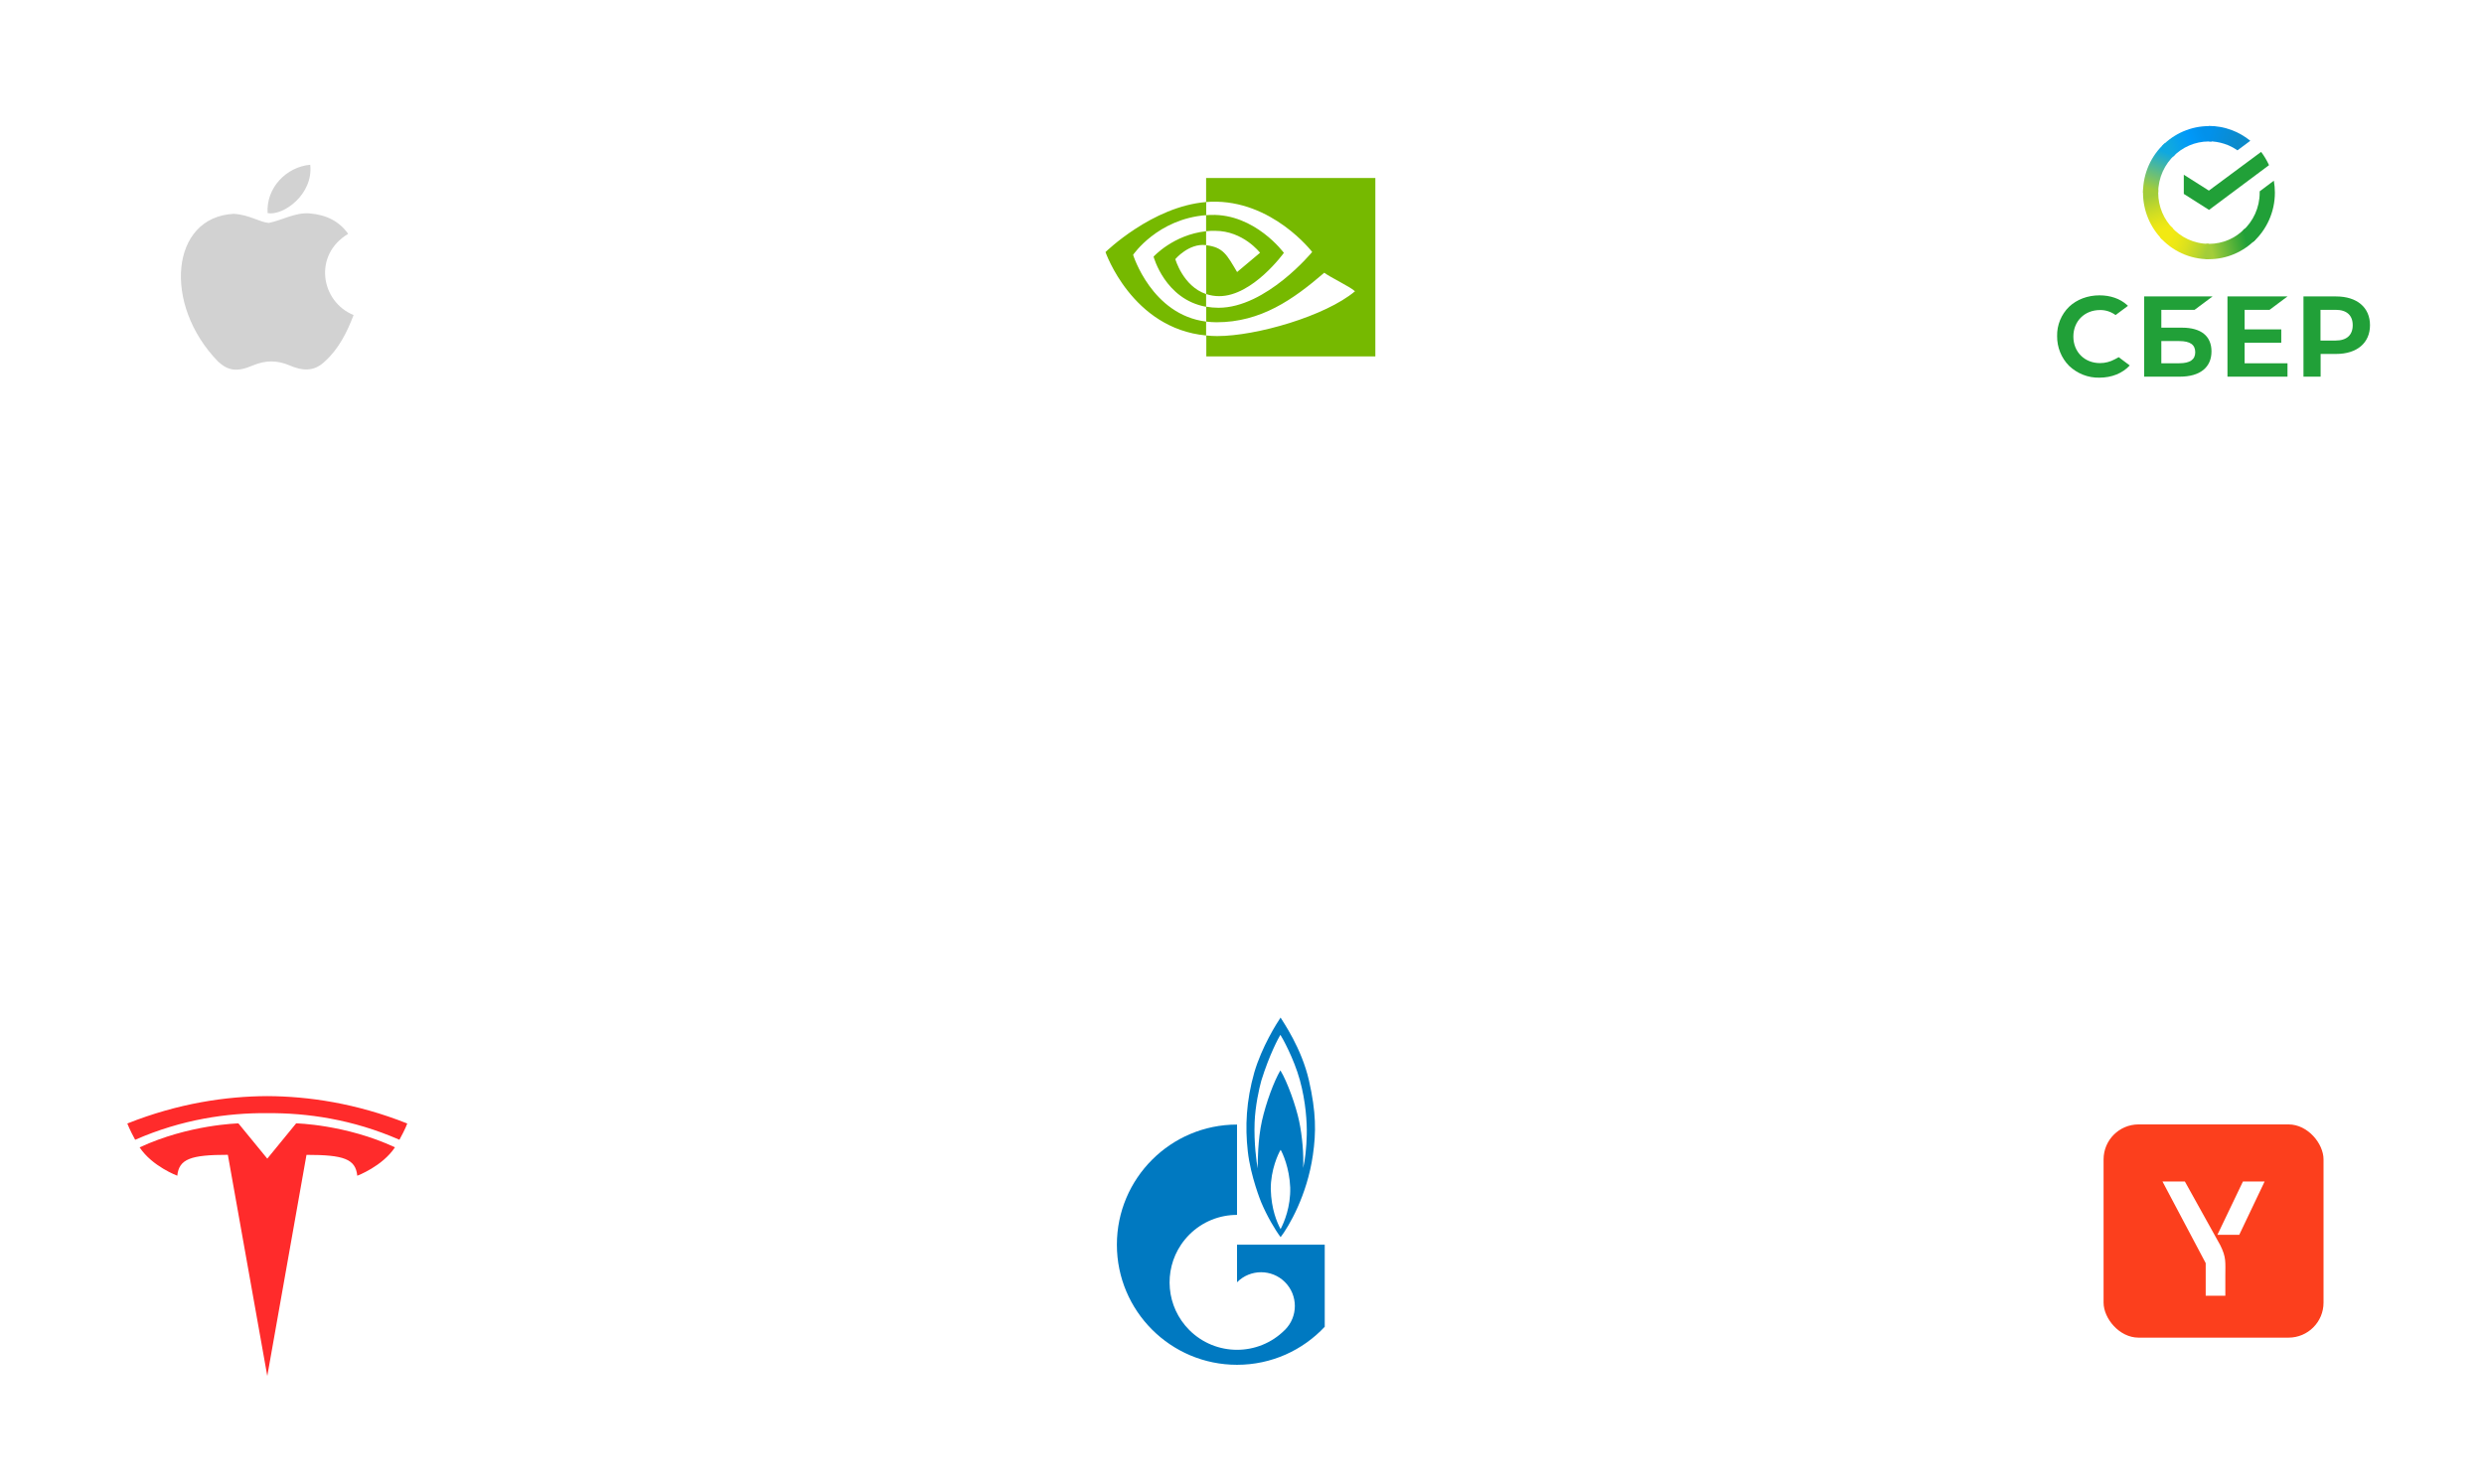 <svg width="497" height="297" viewBox="0 0 497 297" fill="none" xmlns="http://www.w3.org/2000/svg">
<g filter="url(#filter0_b_4010_146)">
<rect width="106.958" height="106.958" rx="53.479" fill="white" fill-opacity="0.1"/>
</g>
<path d="M64.985 72.344C62.752 74.509 60.315 74.167 57.968 73.142C55.485 72.094 53.206 72.048 50.587 73.142C47.306 74.554 45.575 74.144 43.615 72.344C32.497 60.885 34.138 43.434 46.759 42.796C49.835 42.955 51.976 44.482 53.776 44.618C56.464 44.072 59.039 42.499 61.909 42.705C65.349 42.978 67.947 44.345 69.655 46.805C62.547 51.066 64.233 60.429 70.749 63.049C69.45 66.466 67.764 69.861 64.962 72.367L64.985 72.344ZM53.548 42.659C53.206 37.579 57.33 33.387 62.069 32.977C62.73 38.854 56.738 43.229 53.548 42.659Z" fill="#D2D2D2"/>
<g filter="url(#filter1_b_4010_146)">
<rect x="194.705" width="106.958" height="106.958" rx="53.479" fill="white" fill-opacity="0.1"/>
</g>
<path d="M241.319 46.276V43.057C241.637 43.037 241.955 43.017 242.273 43.017C251.096 42.739 256.878 50.608 256.878 50.608C256.878 50.608 250.639 59.273 243.942 59.273C243.048 59.273 242.173 59.133 241.339 58.855V49.078C244.777 49.495 245.472 51.005 247.519 54.443L252.109 50.588C252.109 50.588 248.751 46.197 243.108 46.197C242.512 46.177 241.915 46.217 241.319 46.276ZM241.319 35.625V40.434L242.273 40.374C254.534 39.957 262.542 50.429 262.542 50.429C262.542 50.429 253.361 61.597 243.803 61.597C242.968 61.597 242.154 61.518 241.339 61.379V64.359C242.015 64.439 242.71 64.498 243.385 64.498C252.288 64.498 258.726 59.948 264.966 54.582C265.999 55.417 270.232 57.424 271.107 58.298C265.185 63.266 251.374 67.261 243.544 67.261C242.814 67.262 242.085 67.222 241.359 67.141V71.334H275.18V35.625H241.319ZM241.319 58.855V61.398C233.092 59.928 230.807 51.363 230.807 51.363C230.807 51.363 234.761 46.992 241.319 46.276L241.319 49.058H241.299C237.861 48.641 235.159 51.86 235.159 51.86C235.159 51.86 236.689 57.285 241.319 58.855ZM226.713 51.005C226.713 51.005 231.582 43.812 241.339 43.057V40.434C230.529 41.308 221.189 50.449 221.189 50.449C221.189 50.449 226.475 65.75 241.319 67.141V64.359C230.429 63.008 226.713 51.005 226.713 51.005Z" fill="#76B900"/>
<g filter="url(#filter2_b_4010_146)">
<rect x="389.41" width="106.958" height="106.958" rx="53.479" fill="white" fill-opacity="0.1"/>
</g>
<path d="M454.097 62.008L457.683 59.328H445.673V75.384H457.683V72.702H449.104V68.604H456.436V65.924H449.104V62.008H454.097Z" fill="#21A038"/>
<path d="M436.6 65.581H432.44V62.008H439.096L442.684 59.328H429.01V75.384H436.157C440.162 75.384 442.475 73.543 442.475 70.338C442.475 67.264 440.396 65.581 436.6 65.581ZM436.028 72.702H432.44V68.261H436.028C438.212 68.261 439.225 68.998 439.225 70.496C439.225 71.994 438.134 72.702 436.028 72.702Z" fill="#21A038"/>
<path d="M467.405 59.328H460.88V75.384H464.311V70.837H467.431C471.59 70.837 474.19 68.631 474.19 65.082C474.19 61.534 471.59 59.328 467.405 59.328ZM467.327 68.156H464.286V62.008H467.327C469.537 62.008 470.733 63.112 470.733 65.082C470.733 67.052 469.537 68.156 467.327 68.156Z" fill="#21A038"/>
<path d="M423.132 71.907C422.224 72.407 421.209 72.67 420.17 72.67C417.075 72.67 414.84 70.435 414.84 67.361C414.84 64.287 417.075 62.052 420.17 62.052C421.287 62.028 422.38 62.395 423.288 63.052L425.759 61.213L425.603 61.055C424.174 59.766 422.249 59.109 420.065 59.109C417.701 59.109 415.542 59.924 413.983 61.395C412.423 62.92 411.539 65.048 411.59 67.257C411.564 69.489 412.423 71.644 413.983 73.22C415.62 74.772 417.803 75.64 420.04 75.586C422.509 75.586 424.666 74.718 426.122 73.142L423.914 71.486L423.132 71.907Z" fill="#21A038"/>
<path d="M452.406 30.398C453.029 31.213 453.55 32.106 453.99 33.052L441.981 42.011L436.937 38.806V34.971L441.954 38.149L452.406 30.398Z" fill="#21A038"/>
<path d="M431.815 38.558C431.815 38.374 431.815 38.218 431.841 38.033L428.801 37.875C428.801 38.087 428.774 38.322 428.774 38.532C428.774 42.211 430.256 45.548 432.647 47.965L434.804 45.784C432.959 43.945 431.815 41.397 431.815 38.558Z" fill="url(#paint0_linear_4010_146)"/>
<path d="M441.954 28.308C442.136 28.308 442.292 28.308 442.475 28.335L442.631 25.261C442.421 25.261 442.188 25.234 441.981 25.234C438.341 25.234 435.04 26.733 432.647 29.15L434.804 31.331C436.625 29.466 439.171 28.308 441.954 28.308Z" fill="url(#paint1_linear_4010_146)"/>
<path d="M441.955 48.804C441.772 48.804 441.616 48.804 441.434 48.778L441.278 51.852C441.487 51.852 441.721 51.878 441.928 51.878C445.567 51.878 448.871 50.38 451.261 47.963L449.104 45.781C447.284 47.673 444.762 48.804 441.955 48.804Z" fill="url(#paint2_linear_4010_146)"/>
<path d="M447.672 30.091L450.245 28.173C447.984 26.334 445.099 25.203 441.954 25.203V28.277C444.086 28.304 446.061 28.961 447.672 30.091Z" fill="url(#paint3_linear_4010_146)"/>
<path d="M455.161 38.555C455.161 37.74 455.084 36.952 454.952 36.164L452.118 38.292C452.118 38.37 452.118 38.477 452.118 38.555C452.118 41.578 450.818 44.285 448.766 46.15L450.818 48.436C453.472 46.019 455.161 42.47 455.161 38.555Z" fill="#21A038"/>
<path d="M441.954 48.804C438.965 48.804 436.287 47.491 434.441 45.414L432.18 47.491C434.597 50.198 438.081 51.878 441.954 51.878V48.804Z" fill="url(#paint4_linear_4010_146)"/>
<path d="M435.169 30.958L433.115 28.672C430.437 31.116 428.774 34.638 428.774 38.553H431.815C431.815 35.557 433.115 32.826 435.169 30.958Z" fill="url(#paint5_linear_4010_146)"/>
<g filter="url(#filter3_b_4010_146)">
<rect y="190.039" width="106.958" height="106.958" rx="53.479" fill="white" fill-opacity="0.1"/>
</g>
<g clip-path="url(#clip0_4010_146)">
<path d="M53.479 231.889L59.255 224.827C59.255 224.827 69.162 225.037 79.025 229.62C76.5 233.438 71.484 235.31 71.484 235.31C71.144 231.952 68.791 231.133 61.323 231.133L53.479 275.386L45.589 231.123C38.167 231.123 35.815 231.949 35.472 235.305C35.472 235.305 30.463 233.45 27.936 229.634C37.796 225.048 47.703 224.836 47.703 224.836L53.479 231.889ZM53.479 231.889L53.47 231.893H53.479V231.889ZM53.479 222.789C61.449 222.719 70.576 224.022 79.916 228.11C81.165 225.851 81.485 224.855 81.485 224.855C71.274 220.803 61.713 219.41 53.479 219.375C45.245 219.41 35.684 220.799 25.474 224.857C25.474 224.857 25.929 226.082 27.042 228.115C36.382 224.017 45.509 222.724 53.479 222.782V222.789Z" fill="#FF2B2B"/>
</g>
<g filter="url(#filter4_b_4010_146)">
<rect x="194.705" y="190.039" width="106.958" height="106.958" rx="53.479" fill="white" fill-opacity="0.1"/>
</g>
<path d="M261.889 216.21C260.409 209.757 256.714 204.512 256.217 203.656C255.413 204.859 252.476 209.491 250.961 214.631C249.336 220.355 249.099 225.438 249.66 230.445C250.221 235.453 252.325 240.588 252.325 240.588C253.453 243.288 255.136 246.179 256.228 247.601C257.836 245.514 261.531 239.275 262.687 231.139C263.335 226.618 263.352 222.657 261.889 216.21ZM256.217 245.994C255.494 244.629 254.367 242.033 254.257 238.014C254.222 234.135 255.783 230.816 256.234 230.122C256.633 230.816 257.986 233.707 258.148 237.668C258.241 241.553 256.951 244.6 256.217 245.994ZM261.456 227.155C261.409 229.613 261.12 232.215 260.733 233.764C260.877 231.087 260.554 227.317 259.929 224.368C259.316 221.425 257.582 216.504 256.182 214.226C254.899 216.395 253.32 220.65 252.487 224.339C251.666 228.034 251.637 232.504 251.637 233.845C251.412 232.718 250.868 228.688 251.024 224.64C251.152 221.298 251.926 217.869 252.36 216.29C253.997 211.017 255.847 207.646 256.182 207.108C256.535 207.646 258.865 211.792 260.074 216.152C261.276 220.517 261.519 224.692 261.456 227.155Z" fill="#0079C1"/>
<path d="M258.704 249.113H247.504V256.63C247.521 256.618 247.538 256.607 247.538 256.601C250.175 253.964 254.465 253.964 257.096 256.601C259.733 259.243 259.733 263.522 257.096 266.159C257.079 266.171 257.079 266.182 257.062 266.188V266.194C257.044 266.205 257.027 266.217 257.015 266.228C254.396 268.842 250.944 270.149 247.504 270.149C244.052 270.149 240.594 268.83 237.957 266.194C233.32 261.545 232.77 254.363 236.303 249.113C236.783 248.402 237.333 247.731 237.957 247.101C240.594 244.464 244.046 243.146 247.504 243.146V225.07C234.233 225.07 223.467 235.837 223.467 249.113C223.467 262.389 234.233 273.15 247.504 273.15C254.431 273.15 260.664 270.224 265.053 265.54V249.113H258.704Z" fill="#0079C1"/>
<g filter="url(#filter5_b_4010_146)">
<rect x="389.41" y="190.039" width="106.958" height="106.958" rx="53.479" fill="white" fill-opacity="0.1"/>
</g>
<g clip-path="url(#clip1_4010_146)">
<path d="M420.885 225.039H464.893V267.714H420.885V225.039Z" fill="#FC3F1D"/>
<path d="M445.246 255.452V259.33H441.317V252.8L432.672 236.469H437.152L444.24 249.226C445.451 251.679 445.246 252.518 445.246 255.452ZM453.105 236.469L448.028 247.138H443.659L448.767 236.469H453.105Z" fill="white"/>
</g>
<defs>
<filter id="filter0_b_4010_146" x="-65.2" y="-65.2" width="237.358" height="237.361" filterUnits="userSpaceOnUse" color-interpolation-filters="sRGB">
<feFlood flood-opacity="0" result="BackgroundImageFix"/>
<feGaussianBlur in="BackgroundImageFix" stdDeviation="32.6"/>
<feComposite in2="SourceAlpha" operator="in" result="effect1_backgroundBlur_4010_146"/>
<feBlend mode="normal" in="SourceGraphic" in2="effect1_backgroundBlur_4010_146" result="shape"/>
</filter>
<filter id="filter1_b_4010_146" x="129.505" y="-65.2" width="237.358" height="237.361" filterUnits="userSpaceOnUse" color-interpolation-filters="sRGB">
<feFlood flood-opacity="0" result="BackgroundImageFix"/>
<feGaussianBlur in="BackgroundImageFix" stdDeviation="32.6"/>
<feComposite in2="SourceAlpha" operator="in" result="effect1_backgroundBlur_4010_146"/>
<feBlend mode="normal" in="SourceGraphic" in2="effect1_backgroundBlur_4010_146" result="shape"/>
</filter>
<filter id="filter2_b_4010_146" x="324.21" y="-65.2" width="237.358" height="237.361" filterUnits="userSpaceOnUse" color-interpolation-filters="sRGB">
<feFlood flood-opacity="0" result="BackgroundImageFix"/>
<feGaussianBlur in="BackgroundImageFix" stdDeviation="32.6"/>
<feComposite in2="SourceAlpha" operator="in" result="effect1_backgroundBlur_4010_146"/>
<feBlend mode="normal" in="SourceGraphic" in2="effect1_backgroundBlur_4010_146" result="shape"/>
</filter>
<filter id="filter3_b_4010_146" x="-65.2" y="124.839" width="237.358" height="237.361" filterUnits="userSpaceOnUse" color-interpolation-filters="sRGB">
<feFlood flood-opacity="0" result="BackgroundImageFix"/>
<feGaussianBlur in="BackgroundImageFix" stdDeviation="32.6"/>
<feComposite in2="SourceAlpha" operator="in" result="effect1_backgroundBlur_4010_146"/>
<feBlend mode="normal" in="SourceGraphic" in2="effect1_backgroundBlur_4010_146" result="shape"/>
</filter>
<filter id="filter4_b_4010_146" x="129.505" y="124.839" width="237.358" height="237.361" filterUnits="userSpaceOnUse" color-interpolation-filters="sRGB">
<feFlood flood-opacity="0" result="BackgroundImageFix"/>
<feGaussianBlur in="BackgroundImageFix" stdDeviation="32.6"/>
<feComposite in2="SourceAlpha" operator="in" result="effect1_backgroundBlur_4010_146"/>
<feBlend mode="normal" in="SourceGraphic" in2="effect1_backgroundBlur_4010_146" result="shape"/>
</filter>
<filter id="filter5_b_4010_146" x="324.21" y="124.839" width="237.358" height="237.361" filterUnits="userSpaceOnUse" color-interpolation-filters="sRGB">
<feFlood flood-opacity="0" result="BackgroundImageFix"/>
<feGaussianBlur in="BackgroundImageFix" stdDeviation="32.6"/>
<feComposite in2="SourceAlpha" operator="in" result="effect1_backgroundBlur_4010_146"/>
<feBlend mode="normal" in="SourceGraphic" in2="effect1_backgroundBlur_4010_146" result="shape"/>
</filter>
<linearGradient id="paint0_linear_4010_146" x1="432.323" y1="47.592" x2="429.2" y2="38.524" gradientUnits="userSpaceOnUse">
<stop offset="0.144" stop-color="#F2E913"/>
<stop offset="0.304" stop-color="#E7E518"/>
<stop offset="0.582" stop-color="#CADB26"/>
<stop offset="0.891" stop-color="#A3CD39"/>
</linearGradient>
<linearGradient id="paint1_linear_4010_146" x1="433.514" y1="28.803" x2="441.405" y2="25.782" gradientUnits="userSpaceOnUse">
<stop offset="0.059" stop-color="#0FA8E0"/>
<stop offset="0.538" stop-color="#0099F9"/>
<stop offset="0.923" stop-color="#0291EB"/>
</linearGradient>
<linearGradient id="paint2_linear_4010_146" x1="441.1" y1="49.264" x2="450.502" y2="47.129" gradientUnits="userSpaceOnUse">
<stop offset="0.123" stop-color="#A3CD39"/>
<stop offset="0.285" stop-color="#86C339"/>
<stop offset="0.869" stop-color="#21A038"/>
</linearGradient>
<linearGradient id="paint3_linear_4010_146" x1="441.329" y1="27.162" x2="449.148" y2="29.585" gradientUnits="userSpaceOnUse">
<stop offset="0.057" stop-color="#0291EB"/>
<stop offset="0.79" stop-color="#0C8ACB"/>
</linearGradient>
<linearGradient id="paint4_linear_4010_146" x1="432.953" y1="47.977" x2="441.353" y2="51.13" gradientUnits="userSpaceOnUse">
<stop offset="0.132" stop-color="#F2E913"/>
<stop offset="0.298" stop-color="#EBE716"/>
<stop offset="0.531" stop-color="#D9E01F"/>
<stop offset="0.802" stop-color="#BBD62D"/>
<stop offset="0.983" stop-color="#A3CD39"/>
</linearGradient>
<linearGradient id="paint5_linear_4010_146" x1="431.105" y1="38.925" x2="434.48" y2="30.103" gradientUnits="userSpaceOnUse">
<stop offset="0.07" stop-color="#A3CD39"/>
<stop offset="0.26" stop-color="#81C55F"/>
<stop offset="0.922" stop-color="#0FA8E0"/>
</linearGradient>
<clipPath id="clip0_4010_146">
<rect width="56.011" height="56.011" fill="white" transform="translate(25.474 219.375)"/>
</clipPath>
<clipPath id="clip1_4010_146">
<rect x="420.885" y="225.039" width="44.009" height="42.675" rx="7" fill="white"/>
</clipPath>
</defs>
</svg>
